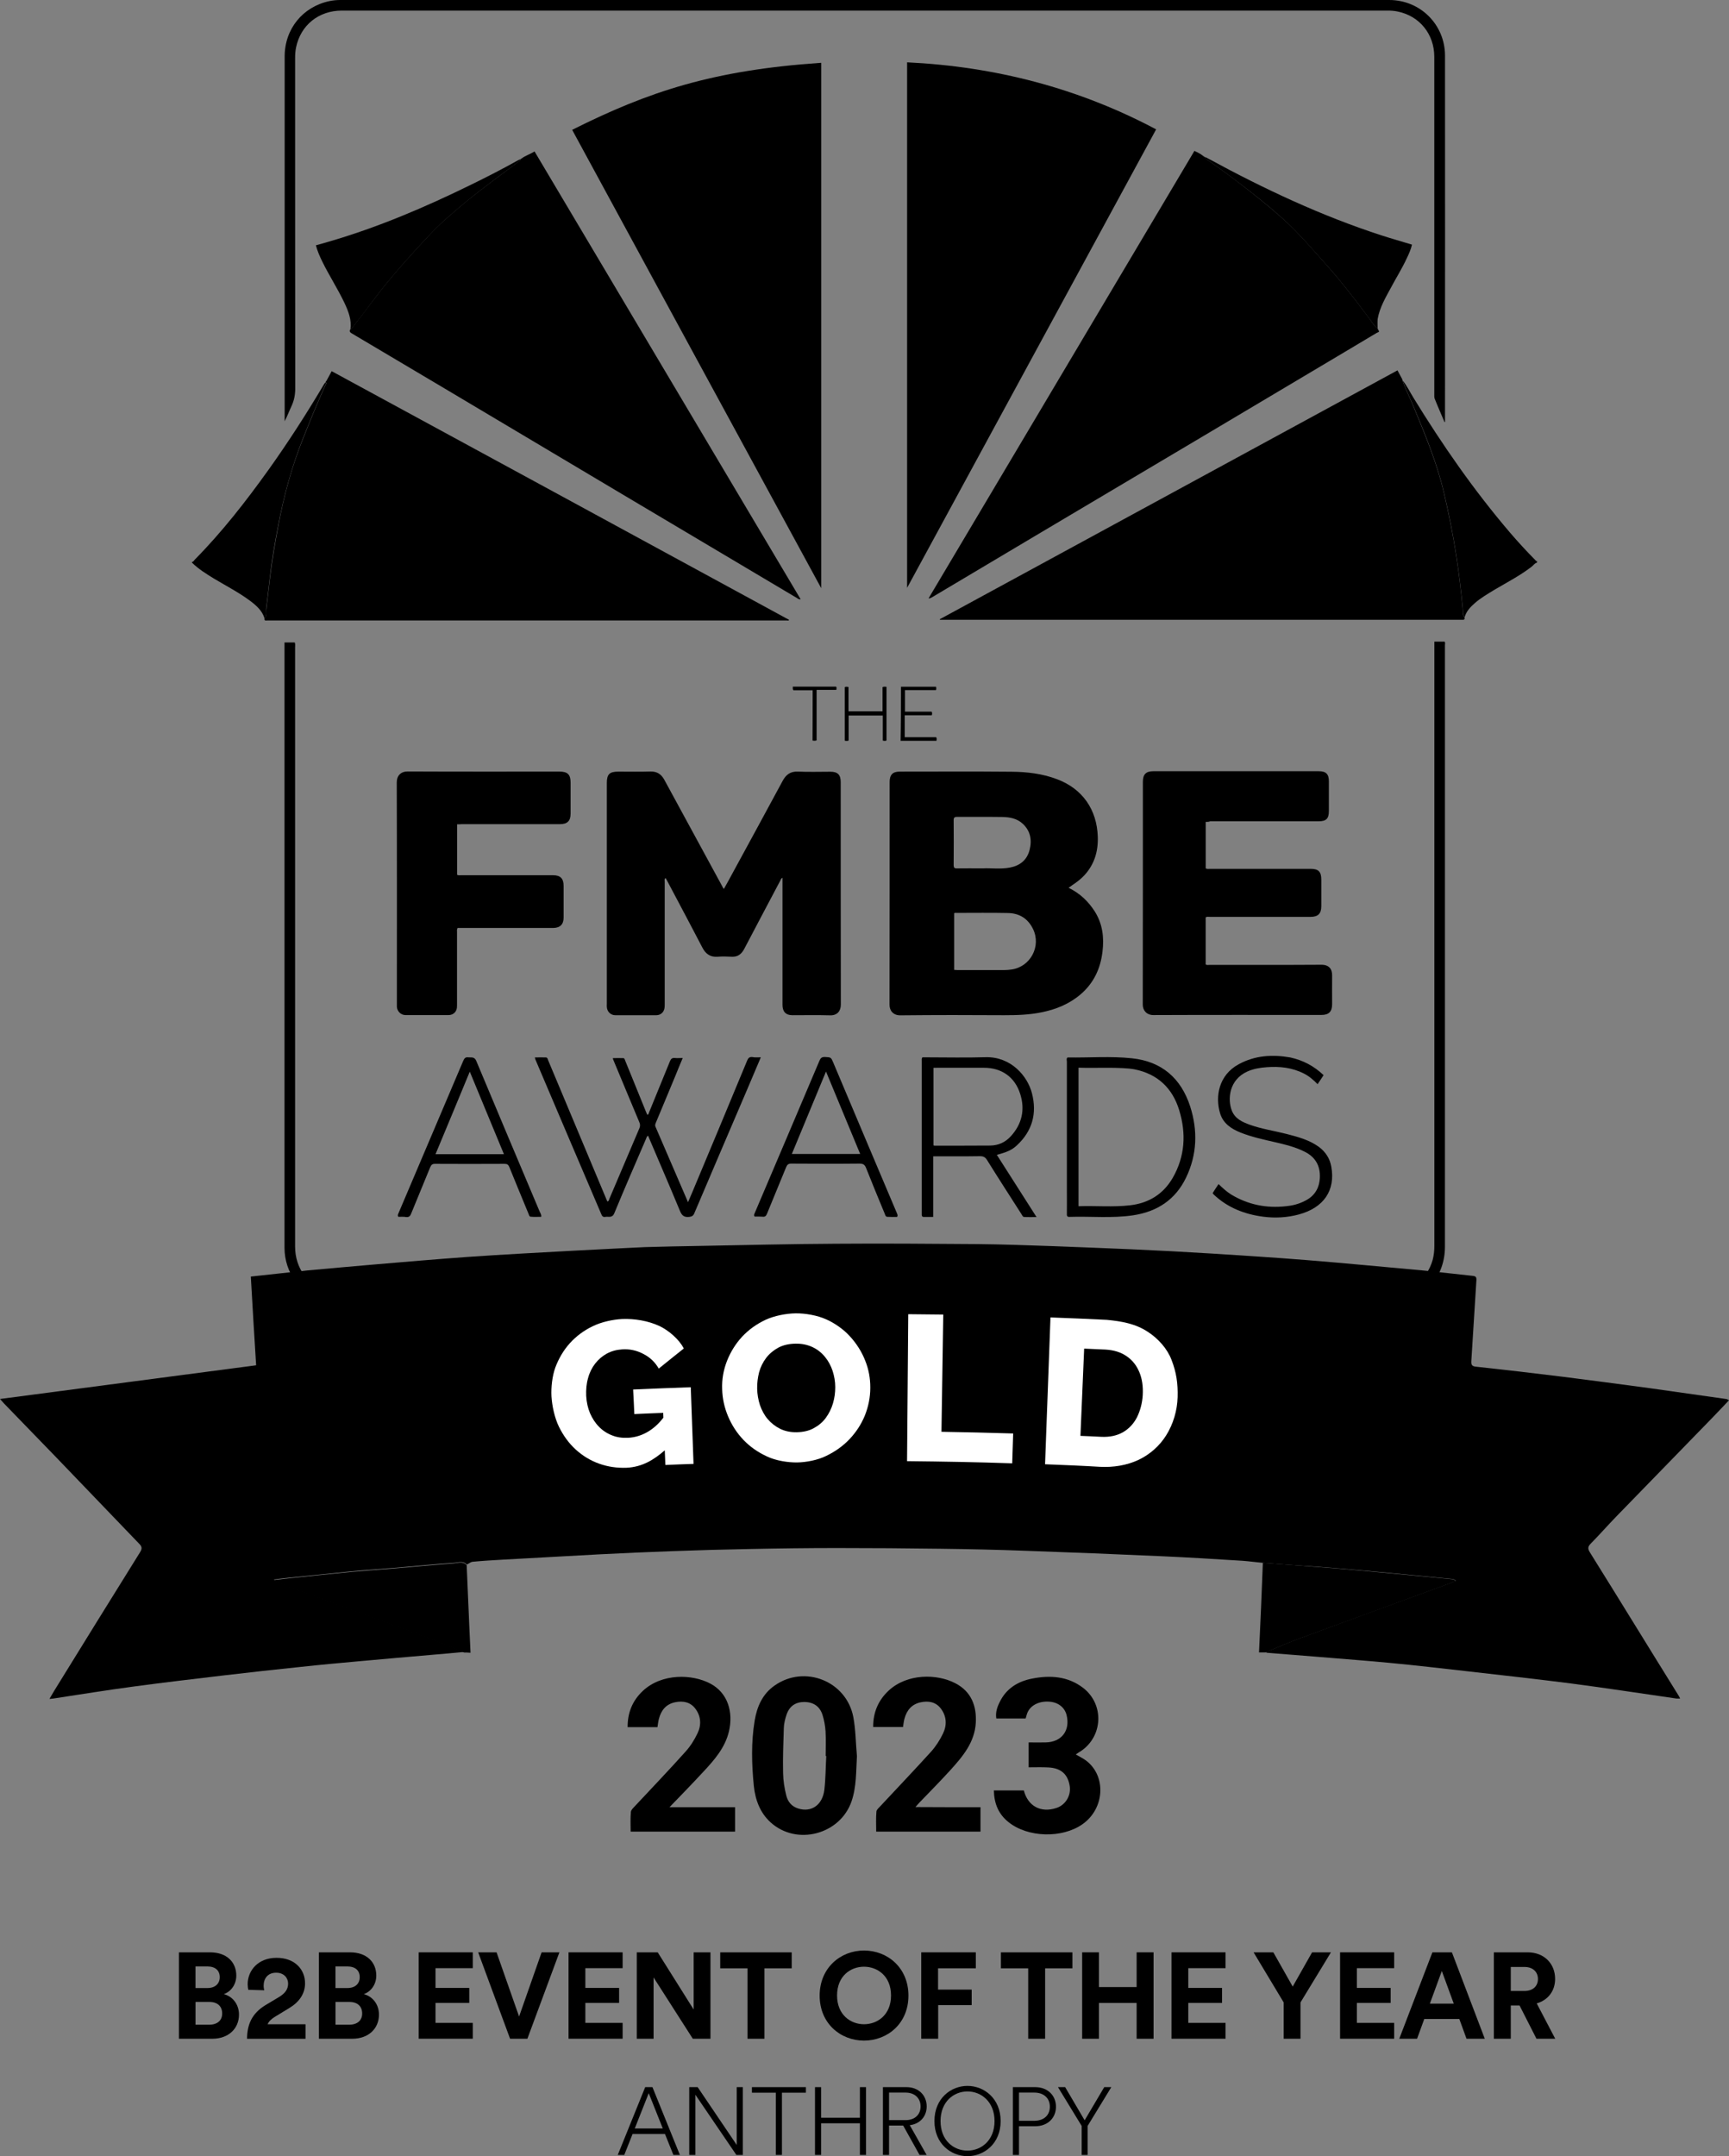 <svg xmlns="http://www.w3.org/2000/svg" id="Layer_1" data-name="Layer 1" viewBox="0 0 723.79 902.2"><rect x="0" y="0" width="723.79" height="902.2" fill="#808080" stroke="none"/><defs><style>      .cls-1, .cls-2 {        stroke-width: 0px;      }      .cls-2 {        fill: #fff;      }    </style></defs><g><g><path class="cls-1" d="m139.8,545.51c-1.36-.3-2.72-.55-4.08-.96-9.97-3.02-16.62-11.99-16.62-22.46v-253.27h4.28c.3.65.15,1.36.15,2.01v250.75c0,9.12,5.44,16.47,13.85,18.79,2.01.55,4.13.76,6.19.76h437.54c8.91,0,16.27-5.54,18.63-13.95.5-1.91.71-3.88.71-5.89v-252.82h4.28c.35.45.15,1.01.15,1.51v251.66c0,12.29-8.01,21.71-20.14,23.67-.15.05-.35.15-.5.2-148.11,0-296.27,0-444.44,0Z"></path><path class="cls-1" d="m110.74,258.75c-.96-3.17-3.32-5.29-5.84-7.2-4.83-3.63-10.17-6.35-15.36-9.47-3.22-1.96-6.45-3.98-9.17-6.65v-.3c.6-.05.86-.6,1.16-.96,11.43-11.58,21.4-24.38,30.82-37.52,8.21-11.48,15.86-23.37,23.07-35.51.25-.4.5-.81.81-1.16.5.35.15.71,0,1.01-3.37,7.45-6.45,15.06-9.47,22.61-4.68,11.78-7.96,23.87-10.32,36.31-1.41,7.35-2.72,14.71-3.53,22.11-.5,4.23-.96,8.51-1.51,12.79-.05,1.22.4,2.73-.66,3.94Z"></path><path class="cls-1" d="m643.42,235.43c-1.01.2-1.51,1.16-2.27,1.71-4.78,3.68-10.12,6.45-15.26,9.47-2.97,1.81-5.99,3.53-8.61,5.84-1.86,1.66-3.53,3.42-4.18,5.89-.91-1.16-.6-2.62-.76-3.93-.71-7.25-1.56-14.45-2.67-21.71-1.36-8.91-3.12-17.78-5.19-26.54-2.92-12.49-7.81-24.27-12.74-36.11-1.51-3.63-3.32-7.1-4.53-10.83,1.76,2.22,3.02,4.83,4.48,7.2,12.14,19.79,25.33,38.78,40.44,56.46,3.37,3.93,6.9,7.76,10.58,11.48.15.2.35.5.71.4v.67Z"></path><path class="cls-1" d="m379.73,245.96V26.08c36.76,1.76,71.61,10.73,104.25,28.05-34.7,63.81-69.35,127.67-104.25,191.83Z"></path><path class="cls-1" d="m239.52,54.33c32.08-16.07,59.02-24.98,104.25-28.05v219.83c-34.9-64.11-69.55-127.92-104.25-191.78Z"></path><path class="cls-1" d="m218.27,66.37c1.61-1.26,3.63-1.81,5.49-3.02,37.12,62.45,74.23,124.9,111.4,187.4-.71.15-1.11-.25-1.51-.5-49.1-29.16-98.31-58.37-147.41-87.63-12.89-7.66-25.79-15.31-38.73-22.97-.76-.45-1.51-.86-.86-1.86.45-.1.65-.4.86-.71,2.82-3.68,5.64-7.35,8.46-11.08,5.29-7.1,11.03-13.8,17.02-20.35,4.33-4.73,8.61-9.57,13.45-13.85,4.48-3.93,8.96-7.81,13.7-11.43,5.64-4.38,11.43-8.61,17.12-12.89.3-.2.76-.35.6-.86l.05.1c.11-.15.26-.25.36-.35Z"></path><path class="cls-1" d="m576.95,138.08c.86.86-.15.96-.55,1.16-4.48,2.67-8.91,5.34-13.35,7.96-19.89,11.84-39.79,23.67-59.73,35.51-22.91,13.6-45.83,27.2-68.74,40.79-14.81,8.81-29.56,17.58-44.37,26.39-.4.25-.86.5-1.51.5,37.12-62.4,74.18-124.8,111.3-187.25,1.31.6,2.52,1.21,3.53,2.01.1.3.35.35.6.4h-.05c.1.1.2.2.3.3h0c.2.25.4.55.71.76,6.24,4.33,12.34,8.86,18.28,13.55,5.49,4.33,10.98,8.76,16.07,13.6,5.29,5.04,10.07,10.58,14.96,16.07,6.65,7.4,12.69,15.21,18.63,23.17,1.16,1.56,2.12,3.37,3.73,4.53h0c-.07.15-.07.45.19.55Z"></path><path class="cls-1" d="m587.17,159.29c1.21,3.73,3.07,7.2,4.53,10.83,4.89,11.84,9.82,23.62,12.74,36.11,2.06,8.81,3.83,17.63,5.19,26.54,1.11,7.2,1.96,14.45,2.67,21.71.15,1.31-.15,2.77.76,3.93.15.55,0,.96-.71.91h-218.87c-.05-.1-.05-.15-.1-.2,63.81-34.65,127.67-69.4,191.63-104.15.71,1.31,1.41,2.57,2.06,3.83-.25.23-.15.43.1.49h0Z"></path><path class="cls-1" d="m110.74,258.75c1.06-1.16.55-2.67.76-3.98.5-4.23,1.01-8.51,1.51-12.79.86-7.45,2.17-14.81,3.53-22.11,2.32-12.44,5.59-24.53,10.32-36.31,3.02-7.6,6.09-15.16,9.47-22.61.15-.3.5-.65,0-1.01.05-.2.05-.45.3-.55.05,0,.15-.05.15-.05v-.2c.71-1.26,1.36-2.52,2.06-3.83,63.86,34.65,127.67,69.35,191.48,104.05-.2.5-.6.25-.91.25H112c-.55,0-1.46.35-1.26-.86Z"></path><path class="cls-1" d="m447.31,371.46c4.83,2.37,8.31,5.74,10.98,9.92,3.27,5.19,3.98,10.93,3.22,16.92-.86,7.1-3.73,13.14-9.17,17.78-4.73,4.03-10.32,6.3-16.32,7.5-5.14,1.06-10.37,1.21-15.61,1.21-14.5-.1-29.06-.1-43.56.05-2.92,0-4.48-1.91-4.48-4.43.05-31.07.05-62.15.05-93.22,0-2.97,1.26-4.33,4.18-4.33,15.61,0,31.27-.1,46.89.05,6.45.05,12.79.81,18.84,3.07,10.78,3.98,16.87,12.74,17.22,24.17.2,6.19-1.46,11.58-5.64,16.12-1.46,1.56-3.17,2.87-4.94,4.03-.45.36-.95.71-1.66,1.16Zm-47.89,34.35c.71.05,1.16.1,1.66.1h19.09c1.11,0,2.22-.1,3.32-.25,7.91-1.16,12.44-9.72,8.96-16.92-2.12-4.38-5.69-6.6-10.42-6.7-7.15-.15-14.4-.05-21.55-.05-.4,0-.81-.1-1.06.15,0,7.85,0,15.66,0,23.67Zm12.04-42.46c3.22-.2,7.35.45,11.38-.35,4.18-.81,7.1-3.17,8.16-7.35,1.06-4.13.4-7.91-2.82-10.93-2.42-2.27-5.49-2.82-8.61-2.87-6.3-.1-12.59,0-18.94-.05-.96,0-1.41.25-1.41,1.31.05,6.3.05,12.59,0,18.94,0,1.01.35,1.36,1.36,1.31,3.37-.06,6.7-.01,10.88-.01Z"></path><path class="cls-1" d="m303.03,371.96c1.41-2.52,2.72-4.89,3.98-7.25,6.9-12.64,13.8-25.33,20.65-38.02,1.41-2.57,3.22-3.98,6.4-3.83,4.48.2,9.01.05,13.55.05,3.07,0,4.33,1.26,4.33,4.38,0,31.02,0,62.05.05,93.07,0,2.52-1.36,4.58-4.53,4.48-5.24-.15-10.48-.05-15.76-.05-2.72,0-4.13-1.46-4.13-4.28v-53.23c-.6.25-.76.81-.91,1.16-5.09,9.57-10.12,19.14-15.16,28.71-1.16,2.17-2.77,3.32-5.24,3.17-1.91-.1-3.88-.15-5.84,0-3.12.25-5.04-1.21-6.4-3.83-2.27-4.43-4.63-8.76-6.9-13.14-2.72-5.14-5.39-10.22-8.11-15.31-.15-.2-.25-.4-.4-.65-.6.5-.35,1.16-.35,1.61v51.12c0,.55,0,1.16-.1,1.76-.3,1.76-1.66,2.92-3.48,2.92h-17.07c-1.96,0-3.47-1.46-3.58-3.47-.05-.4,0-.81,0-1.16v-92.52c0-3.68,1.11-4.78,4.78-4.78,4.48,0,9.07.1,13.55-.05,2.72-.05,4.48,1.16,5.74,3.47,8.06,14.81,16.12,29.66,24.22,44.52.15.4.35.7.71,1.15Z"></path><path class="cls-1" d="m504.73,343.91v19.44c.6.35,1.21.2,1.81.2h42.1c3.27,0,4.48,1.16,4.48,4.48v11.18c0,3.07-1.36,4.43-4.48,4.43h-42.26c-.5,0-1.06-.15-1.66.2v19.69c.5.4,1.16.2,1.71.2,15.56,0,31.17.05,46.74-.05,3.27,0,4.53,1.86,4.48,4.53-.05,3.98,0,7.96,0,11.94,0,3.17-1.36,4.53-4.48,4.53-23.47,0-46.89-.05-70.36.05-2.72,0-4.43-1.86-4.43-4.38.05-31.12.05-62.15.05-93.27,0-3.07,1.31-4.38,4.33-4.38h69.35c2.97,0,4.18,1.21,4.18,4.18v12.49c0,3.17-1.11,4.28-4.28,4.28h-45.43c-.54.26-1.15.26-1.85.26Z"></path><path class="cls-1" d="m191.37,344.92v21.1c.5.35,1.16.2,1.71.2h38.43c3.07,0,4.43,1.36,4.43,4.48v13.25c0,2.82-1.46,4.28-4.28,4.33h-40.09c-.4.71-.25,1.26-.25,1.81v29.71c0,.6,0,1.26-.05,1.86-.2,1.81-1.61,3.07-3.47,3.07h-18.08c-1.91,0-3.47-1.56-3.58-3.47v-1.16c0-30.87.05-61.74-.05-92.67,0-2.92,1.71-4.63,4.58-4.63,21.15.1,42.35.05,63.51.05,3.42,0,4.68,1.21,4.68,4.63v12.94c0,3.12-1.36,4.43-4.48,4.43h-41.1c-.55.07-1.1.07-1.91.07Z"></path><path class="cls-1" d="m604.7,176.61c-1.36-3.27-2.82-6.5-4.13-9.82-.2-.6-.15-1.36-.15-2.01V23.77c0-9.47-6.14-17.07-15.31-18.94-1.41-.3-2.82-.4-4.18-.4H143.13c-9.72,0-17.27,6.09-19.19,15.41-.3,1.46-.4,2.87-.4,4.33,0,46.13,0,92.31.05,138.4,0,2.57-.45,4.94-1.51,7.25-1.01,2.12-1.81,4.33-2.92,6.45V23.67c0-11.53,7.55-20.85,18.79-23.22,1.51-.3,2.97-.45,4.48-.45h439.11c13.04,0,23.37,10.32,23.37,23.32.05,50.92,0,101.78,0,152.7v.55s-.11,0-.21.04Z"></path><path class="cls-1" d="m318.49,442.42c-2.01,4.78-3.93,9.22-5.84,13.75-7.35,17.17-14.71,34.35-22.01,51.52-.5,1.16-1.11,1.36-2.22,1.51-2.17.2-3.02-.71-3.78-2.52-4.18-10.12-8.56-20.2-12.84-30.27-.15-.4-.35-.81-.5-1.21-.65.35-.71,1.06-.96,1.56-4.43,10.27-8.91,20.55-13.19,30.92-.91,2.17-2.52,1.21-3.83,1.51-1.21.2-1.41-.76-1.76-1.51-9.17-21.5-18.38-43.01-27.5-64.51-.05-.15-.05-.25-.15-.71,1.61,0,3.12-.05,4.63,0,.65.05.76.71.91,1.16,3.68,8.76,7.35,17.53,11.03,26.29,4.48,10.78,9.07,21.55,13.55,32.33.1.15.15.35.25.5.65-.15.65-.71.81-1.11,4.18-9.82,8.36-19.64,12.54-29.46.4-.91.4-1.71,0-2.62-3.63-8.61-7.2-17.27-10.83-25.94-.1-.15-.15-.35-.25-.86,1.51,0,2.92-.05,4.38,0,.6.05.6.71.81,1.11,2.87,7.1,5.79,14.15,8.66,21.3.15.45.4.86.6,1.31.6-.15.55-.71.71-1.01,2.92-7.15,5.84-14.25,8.76-21.45.45-1.06.96-1.41,2.06-1.31,1.01.1,2.01,0,3.27,0-1.16,2.72-2.17,5.24-3.22,7.81-2.67,6.5-5.39,12.89-8.06,19.34-.2.55-.4,1.06-.1,1.66,4.48,10.42,9.01,20.85,13.6,31.53.6-1.46,1.16-2.67,1.66-3.88,7.76-18.48,15.46-36.97,23.12-55.45.45-1.06.96-1.51,2.17-1.41.9.22,2.11.12,3.52.12Z"></path><path class="cls-1" d="m217.91,66.62c.15.5-.3.65-.6.86-5.74,4.28-11.48,8.51-17.12,12.89-4.73,3.63-9.22,7.5-13.7,11.43-4.83,4.28-9.12,9.12-13.45,13.85-5.94,6.5-11.73,13.25-17.02,20.35-2.77,3.73-5.59,7.4-8.46,11.08-.2.3-.5.6-.86.71.55-3.98-.86-7.5-2.47-10.98-2.82-5.94-6.4-11.43-9.27-17.27-1.06-2.17-2.06-4.38-2.72-6.9,1.61-.45,3.22-.86,4.83-1.36,20.95-6.04,40.89-14.55,60.38-24.12,6.5-3.17,12.94-6.5,19.29-10.02.42-.27.82-.37,1.17-.52Z"></path><path class="cls-1" d="m576.69,137.48c-1.61-1.21-2.52-2.97-3.73-4.53-5.94-7.96-11.99-15.81-18.63-23.17-4.89-5.44-9.67-11.03-14.96-16.07-5.09-4.83-10.53-9.27-16.07-13.6-5.99-4.68-12.09-9.22-18.28-13.55-.25-.15-.45-.5-.71-.76.55-.1,1.01.35,1.46.55,23.37,12.69,47.34,23.97,72.67,32.18,4.18,1.36,8.36,2.52,12.64,3.83-.45,1.96-1.26,3.83-2.12,5.59-1.96,4.28-4.48,8.26-6.7,12.44-2.27,4.18-4.68,8.26-5.54,13.04-.13,1.38-.03,2.69-.03,4.05Z"></path><path class="cls-1" d="m446.71,442.62c.15-.1.25-.15.35-.15,8.91.15,17.88-.6,26.79.35,12.49,1.31,20.55,8.36,24.38,20.14,3.22,10.07,2.92,20.14-1.71,29.76-4.48,9.32-12.14,14.3-22.26,15.81-8.81,1.31-17.73.35-26.59.65-.96.05-1.11-.5-1.06-1.31.05-3.48,0-6.9,0-10.32v-53.43c-.05-.49-.2-.99.1-1.5Zm4.78,4.13v57.97c7.3-.25,14.45.45,21.66-.4,7.76-.91,13.85-4.68,17.78-11.48,5.14-8.96,5.69-18.53,2.72-28.25-2.82-9.32-9.12-15.26-18.84-17.17-.71-.15-1.46-.2-2.17-.3-7.04-.62-14.09-.12-21.15-.37Z"></path><path class="cls-1" d="m386.12,442.42h1.71c8.21,0,16.42.2,24.63-.05,10.78-.35,17.73,7.96,19.54,15.11,2.17,8.41.15,15.76-6.3,21.76-2.12,1.96-4.08,2.82-8.41,3.98,5.49,8.56,10.93,17.12,16.62,26.04-2.01,0-3.63.05-5.24-.05-.55-.05-.76-.71-1.06-1.16-4.83-7.55-9.72-15.11-14.45-22.71-.76-1.16-1.51-1.56-2.92-1.56-5.99.1-11.94.05-17.93.05h-1.66v25.38h-3.93c-.65,0-.86-.35-.86-.91v-64.36c0-.46-.14-.91.26-1.52Zm4.64,4.38v32.43c.2.1.35.15.5.15,7.81,0,15.51,0,23.32-.05,3.37-.05,6.24-1.36,8.51-3.83,4.73-5.14,6.09-11.18,3.98-17.78-2.22-7.05-7.76-10.93-15.11-10.93h-19.79c-.41.01-.86.01-1.41.01Z"></path><path class="cls-1" d="m554.08,449.87c-.86,1.31-1.61,2.47-2.52,3.78-1.76-1.81-3.58-3.37-5.69-4.43-4.94-2.52-10.17-3.07-15.56-2.67-2.82.2-5.59.65-8.16,1.81-7.6,3.42-8.36,11.48-6.5,16.32,1.36,3.47,4.43,4.83,7.65,5.99,4.99,1.76,10.22,2.52,15.36,3.83,4.68,1.21,9.42,2.47,13.45,5.39,2.82,2.12,4.58,4.83,5.19,8.26,1.81,9.97-3.17,17.17-13.5,19.99-4.99,1.36-10.07,1.61-15.01.96-7.81-1.01-15.06-3.83-20.85-9.42-.1-.1-.15-.2-.3-.45.76-1.16,1.51-2.42,2.47-3.78,1.71,1.66,3.37,3.17,5.29,4.38,7.1,4.28,14.76,5.79,22.91,4.89,2.72-.25,5.34-.91,7.81-2.17,4.18-2.01,6.24-5.39,6.4-9.97.15-4.73-1.81-8.26-5.99-10.48-4.03-2.12-8.46-3.17-12.79-4.18-4.83-1.11-9.77-2.17-14.45-4.03-3.88-1.56-7.3-3.83-8.56-8.11-2.06-6.85-.65-15.91,7.86-20.5,6.8-3.68,14.05-4.13,21.5-2.82,5.38,1.17,9.96,3.59,13.99,7.41Z"></path><path class="cls-1" d="m166.75,509.15c-.35-.55-.15-.86-.1-1.11,9.12-21.4,18.18-42.76,27.25-64.11.45-1.01.86-1.66,2.06-1.51,1.31.15,2.62-.4,3.42,1.51,8.81,21.05,17.68,42.05,26.54,63.05.25.6.76,1.16.65,2.17-1.51,0-3.02.1-4.48-.05-.55-.05-.65-.81-.86-1.26-2.67-6.5-5.39-12.99-8.01-19.49-.4-1.01-.91-1.36-2.01-1.36-9.72.05-19.44.05-29.11,0-1.16,0-1.56.4-2.01,1.41-2.62,6.5-5.39,12.99-8.01,19.49-.4,1.01-.91,1.46-2.06,1.36-1.11-.2-2.27-.1-3.27-.1Zm44.21-26.19c-4.78-11.53-9.47-22.91-14.3-34.55-4.83,11.73-9.57,23.07-14.35,34.55h28.65Z"></path><path class="cls-1" d="m375.55,509.2c-1.26,0-2.72.05-4.18-.05-.65-.05-.81-.81-1.01-1.31-2.62-6.35-5.29-12.74-7.81-19.14-.55-1.41-1.26-1.81-2.77-1.81-9.52.1-19.04.05-28.56,0-1.16,0-1.66.4-2.12,1.46-2.62,6.5-5.39,12.99-8.01,19.49-.4.96-.86,1.41-1.91,1.26-1.16-.1-2.27-.05-3.27-.05-.4-.5-.2-.81-.1-1.16,9.12-21.35,18.18-42.76,27.25-64.11.5-1.11.96-1.51,2.22-1.51,2.57.15,2.57.05,3.53,2.32,8.91,21.1,17.78,42.15,26.74,63.25.15.45.35.76,0,1.36Zm-29.77-60.84c-4.83,11.68-9.57,23.07-14.3,34.5h28.61c-4.79-11.53-9.47-22.86-14.31-34.5Z"></path><path class="cls-1" d="m355.2,297.63h14.25v-10.12c.6-.25,1.11-.2,1.66-.1v22.41c-.5.3-.96.2-1.56.05v-10.48h-14.3v10.48c-.6.2-1.06.2-1.61.05v-22.41c.5-.25,1.01-.15,1.56-.05v10.17Z"></path><path class="cls-1" d="m377.16,287.36h14.66c.15.45.15.86,0,1.41h-12.99v9.01h11.18c.25.5.25.96.05,1.51h-11.33v9.17h13.14c.4.55.2,1.01.15,1.51h-15.01c.15-7.61.15-15.06.15-22.61Z"></path><path class="cls-1" d="m340.19,288.82h-8.01c-.5-.5-.2-.96-.3-1.51h18.13c.3.4.15.86.1,1.36h-8.26v21.1c-.65.3-1.11.15-1.71.1.05-7,.05-13.95.05-21.05Z"></path><path class="cls-1" d="m576.95,138.08c-.2-.15-.25-.35-.25-.6.25.15.25.35.25.6Z"></path><path class="cls-1" d="m504.12,65.51c-.25,0-.5-.1-.6-.4.2.15.4.3.6.4Z"></path><path class="cls-1" d="m587.17,159.34c-.25-.15-.35-.3-.1-.55.05.19.1.39.1.55Z"></path><path class="cls-1" d="m218.27,66.37c-.15.1-.2.2-.35.3,0-.2.15-.25.35-.3Z"></path><path class="cls-1" d="m504.42,65.81c-.1-.1-.2-.2-.3-.3.15.05.3.05.3.3Z"></path><path class="cls-1" d="m136.73,159.08c0,.1.05.15,0,.2,0,0-.1.05-.15.05.05-.04.05-.15.15-.25Z"></path></g><g><path class="cls-1" d="m528.65,653.94c-2.82-.25-5.64-.65-8.46-.86-11.28-.71-22.61-1.41-33.89-1.91-18.94-.86-37.92-1.61-56.86-2.27-11.94-.45-23.82-.71-35.76-.86-14.4-.2-28.81-.3-43.21-.3-12.09,0-24.17.15-36.26.4-10.93.2-21.91.5-32.84.91-10.07.35-20.09.81-30.12,1.31-13.5.71-26.94,1.51-40.44,2.22-4.33.25-8.66.5-12.99.91-.86.1-1.56.81-2.42,1.16-1.61-1.76-3.68-.81-5.49-.71-8.36.55-16.67,1.41-25.03,2.12-6.04.5-12.09.86-18.13,1.46-8.56.86-17.12,1.76-25.63,2.62-2.17.2-4.28.5-6.45.76.5.76,1.01,1.01,1.56,1.16,19.89,7.3,39.79,14.55,59.73,21.91,6.14,2.27,12.24,4.83,18.38,7.25-4.53.4-9.12.86-13.6,1.21-9.92.86-19.84,1.71-29.76,2.62-8.36.76-16.72,1.51-25.08,2.42-10.63,1.11-21.3,2.27-31.93,3.53-12.64,1.51-25.28,2.97-37.92,4.68-11.28,1.51-22.51,3.32-33.79,5.04-.35.05-.71.05-1.56.15.81-1.31,1.31-2.32,1.91-3.27,11.99-19.44,23.97-38.78,36.06-58.17.96-1.56.71-2.42-.5-3.58-11.48-11.94-22.97-23.92-34.45-35.86-7.3-7.55-14.61-15.11-21.96-22.66-.4-.45-.81-.86-1.76-1.96,36.06-4.73,71.46-9.42,107.22-14.1-.76-12.09-1.51-24.48-2.22-37.12,6.45-.71,12.64-1.36,18.89-2.06,1.56-.15,3.17-.3,4.68-.5,9.82-.86,19.74-1.81,29.56-2.62,12.49-1.06,24.93-2.12,37.42-3.02,7.81-.55,15.56-1.01,23.37-1.46,13.6-.76,27.25-1.51,40.84-2.17,3.47-.15,6.9-.35,10.32-.5,7.66-.2,15.31-.4,22.97-.5,18.89-.35,37.77-.81,56.71-.91,19.74-.15,39.43,0,59.23.15,10.63.1,21.3.5,31.93.86,10.83.4,21.76.86,32.58,1.31,11.38.5,22.76,1.11,34.1,1.81,13.14.86,26.34,1.66,39.43,2.72,16.22,1.31,32.43,2.87,48.6,4.33,1.56.15,3.17.3,4.73.5,5.39.55,10.73,1.21,16.12,1.76,1.41.15,1.66.6,1.56,2.01-.76,11.23-1.36,22.46-2.12,33.69-.1,1.61.35,2.17,2.06,2.32,12.14,1.31,24.27,2.72,36.41,4.23,11.89,1.51,23.77,3.07,35.71,4.68,10.88,1.51,21.81,3.12,32.68,4.63.25.05.5.25,1.01.5-2.42,2.52-4.68,4.99-7.05,7.4-13.35,13.75-26.69,27.45-40.04,41.15-3.68,3.78-7.15,7.76-10.83,11.48-1.26,1.26-1.21,2.17-.3,3.63,12.49,19.99,24.78,40.09,37.22,60.08.15.25.25.5.55,1.06-.71,0-1.16.05-1.61,0-14.71-2.12-29.36-4.38-44.07-6.3-14.55-1.86-29.11-3.47-43.76-5.14-10.73-1.21-21.45-2.47-32.13-3.47-9.52-.91-19.14-1.61-28.71-2.42-7.5-.6-15.11-1.21-22.61-1.81-.2,0-.4-.15-.6-.25,4.43-1.81,8.81-3.78,13.25-5.44,21-7.76,42.05-15.46,63.05-23.12,1.11-.4,2.17-.86,3.32-1.31-.55-.55-1.06-.71-1.51-.76-5.09-.5-10.12-.96-15.16-1.46-7.76-.76-15.46-1.51-23.17-2.17-5.84-.5-11.63-1.01-17.43-1.46-7.89-.5-15.69-1.05-23.55-1.66Z"></path><path class="cls-1" d="m358.73,734.82c-.4,6.4-.15,12.79-2.27,18.94-4.78,13.85-22.97,18.68-33.89,8.76-4.43-4.03-6.4-9.47-7-15.21-.91-9.12-1.16-18.28.35-27.35.96-5.84,3.27-11.13,8.31-14.66,12.54-8.86,30.12-1.91,32.99,13.19,1,5.35,1,10.89,1.51,16.33Zm-12.84-.05h-.25c0-3.47.15-6.9-.05-10.32-.15-2.37-.6-4.78-1.31-7-1.16-3.53-3.83-5.24-7.5-5.29-3.73,0-6.24,1.66-7.5,5.24-.6,1.81-1.11,3.78-1.16,5.69-.2,6.3-.45,12.59-.3,18.84.05,3.12.55,6.24,1.31,9.27.6,2.62,2.22,4.68,5.04,5.54,5.49,1.71,10.17-1.46,10.93-7.91.53-4.64.53-9.37.79-14.06Z"></path><path class="cls-1" d="m194.3,691.46c-6.14-2.47-12.19-4.99-18.38-7.25-19.84-7.35-39.79-14.61-59.73-21.91-.5-.15-1.06-.45-1.56-1.16,2.17-.25,4.28-.5,6.45-.76,8.51-.86,17.12-1.81,25.63-2.62,6.04-.55,12.09-.96,18.13-1.46,8.36-.71,16.67-1.51,25.03-2.12,1.81-.15,3.83-1.06,5.49.71.35,8.61.76,17.22,1.11,25.84.15,3.48.3,7,.5,10.83-1.06-.1-1.82-.1-2.67-.1Z"></path><path class="cls-1" d="m528.65,653.94c7.81.55,15.66,1.16,23.47,1.76,5.84.45,11.63.91,17.43,1.46,7.76.71,15.46,1.46,23.17,2.17,5.09.5,10.12.96,15.16,1.46.5.05.96.2,1.51.76-1.11.45-2.17.91-3.32,1.31-21,7.71-42.05,15.41-63.05,23.12-4.48,1.66-8.81,3.63-13.25,5.44h-2.72c.59-12.6,1.15-25.04,1.6-37.48Z"></path><path class="cls-1" d="m450.34,734.12c1.66.96,3.12,1.66,4.33,2.57,8.56,6.5,7.76,20.14-1.56,26.64-8.46,5.94-22.81,5.59-30.87-.86-4.23-3.32-6.09-7.81-6.19-13.3h12.54c1.71,6.6,7.1,9.47,13.6,7.35,3.78-1.21,6.14-5.04,5.64-8.96-.71-5.09-3.63-7.76-8.96-8.01-2.67-.15-5.39-.05-8.26-.05v-10.42c2.42,0,4.73.05,7.05,0,6.75-.1,10.48-4.99,8.81-11.53-.86-3.27-3.68-5.39-7.55-5.54-4.33-.2-7.81,1.76-8.96,4.99-.2.65-.4,1.26-.6,2.06h-12.29c-.4-2.52.35-4.73,1.41-6.85,2.72-5.64,7.55-8.66,13.5-9.82,7.55-1.51,15.01-1.06,21.45,3.88,8.81,6.8,8.36,20.09-.86,26.39-.82.5-1.43.85-2.23,1.46Z"></path><path class="cls-1" d="m307.71,756.18v10.22h-43.71c0-2.72-.15-5.49.1-8.21.05-.86.96-1.66,1.61-2.37,7.05-7.55,14.25-15.06,21.15-22.76,2.12-2.32,3.83-5.04,5.14-7.81,1.66-3.42,1.46-7.1-.86-10.22-2.12-2.87-5.19-3.42-8.46-2.77-3.83.76-5.89,3.32-6.85,6.95-.3,1.11-.4,2.17-.6,3.48h-12.49c-.05-6.09,2.06-11.13,6.35-15.16,8.06-7.5,20.75-7.05,28.25-3.07,7.45,3.93,9.67,12.09,7.81,19.99-1.61,6.85-6.09,11.94-10.73,16.92-4.53,4.89-9.17,9.67-14.15,14.81,9.36,0,18.33,0,27.44,0Z"></path><path class="cls-1" d="m410.45,756.18v10.22h-43.66c0-2.82-.15-5.59.1-8.41.05-.81,1.06-1.56,1.71-2.32,7.05-7.55,14.2-15.06,21.15-22.71,2.01-2.22,3.73-4.94,5.04-7.66,1.66-3.47,1.51-7.2-.96-10.42-2.17-2.82-5.24-3.27-8.51-2.57-3.68.81-5.74,3.32-6.7,6.85-.3,1.11-.4,2.17-.6,3.47h-12.49c-.05-6.09,2.12-11.18,6.5-15.26,7.81-7.2,20.2-7.05,27.85-3.07,6.85,3.53,8.96,9.67,8.61,16.47-.45,8.31-5.49,14.2-10.73,19.99-4.13,4.53-8.46,8.91-12.74,13.35-.5.5-.96,1.11-1.81,2.01,9.26.06,18.17.06,27.24.06Z"></path><path class="cls-1" d="m342.71,563.09c3.42,9.01,6.8,17.98,10.42,27.4h-21.1c3.37-9.17,6.75-18.28,10.12-27.4h.56Z"></path></g><g><path class="cls-2" d="m265.04,581.42c.2,4.13.35,6.14.5,10.27,4.83-.2,7.25-.35,12.09-.5.03.66.06,1.33.08,1.99-1.94,2.53-4.1,4.48-6.43,5.87-2.62,1.56-5.44,2.42-8.41,2.57-2.47.1-4.68-.2-6.75-1.06-2.06-.81-3.88-2.01-5.39-3.58-1.56-1.56-2.77-3.47-3.73-5.64-.91-2.17-1.46-4.58-1.61-7.25-.1-2.62.1-5.09.76-7.35.6-2.32,1.61-4.38,2.97-6.14,1.36-1.76,3.02-3.17,4.94-4.23,1.96-1.06,4.08-1.61,6.45-1.76,3.12-.2,6.04.45,8.81,1.91,2.77,1.41,4.94,3.48,6.45,6.14,3.47-2.87,7-5.59,10.48-8.41-2.01-3.93-6.4-7.6-10.22-9.42-4.73-2.17-10.32-3.12-15.56-2.92-3.98.2-8.76,1.26-12.34,3.02-3.68,1.76-6.95,4.18-9.62,7.15-2.67,2.97-4.63,6.4-6.04,10.12-1.31,3.63-1.81,8.31-1.61,12.09.25,4.03,1.31,8.96,3.12,12.69,1.81,3.68,4.13,6.9,7,9.52s6.14,4.63,9.82,5.94,7.5,1.86,11.53,1.71c6.61-.34,11.35-3.32,15.96-7.29.08,2.04.17,4.09.25,6.13,4.68-.2,7.05-.3,11.79-.45-.4-10.68-.76-21.35-1.16-32.08-8.06.26-16.07.61-24.13.96Z"></path><path class="cls-2" d="m355.79,559.16c-2.57-2.87-6.45-5.59-9.92-7.1-3.63-1.66-8.76-2.57-12.79-2.52-3.98.05-8.96,1.01-12.64,2.72-3.73,1.76-7.05,4.13-9.82,7.1-2.77,3.02-4.83,6.4-6.3,10.12-1.46,3.78-2.17,7.66-2.01,11.78.1,3.98.96,7.81,2.52,11.48,1.56,3.68,3.73,7,6.5,9.87s6.09,5.14,9.82,6.85c3.63,1.71,8.61,2.52,12.54,2.47,3.83-.05,8.71-1.01,12.14-2.72,3.68-1.76,7-4.08,9.77-7s4.94-6.24,6.45-9.92c1.46-3.68,2.27-7.55,2.27-11.68,0-3.88-.65-7.66-2.17-11.38-1.47-3.72-3.64-7.1-6.36-10.07Zm-7.1,28.05c-.65,2.22-1.66,4.23-2.97,6.04s-3.02,3.22-5.04,4.33c-2.01,1.11-4.43,1.66-7.15,1.71-2.62.05-4.94-.45-7-1.46-2.01-1.01-3.78-2.42-5.19-4.08-1.41-1.66-2.47-3.68-3.22-5.84-.71-2.22-1.11-4.48-1.16-6.85-.05-2.32.25-4.63.81-6.85.6-2.22,1.61-4.23,2.97-6.04,1.36-1.76,3.07-3.17,5.09-4.28,2.01-1.06,4.38-1.61,7.2-1.66,2.62-.05,4.94.45,7.05,1.41,2.06.96,3.78,2.32,5.24,4.08,1.41,1.71,2.52,3.73,3.22,5.89.7,2.17,1.11,4.43,1.11,6.8s-.3,4.59-.96,6.8Z"></path><path class="cls-2" d="m394.87,550.05c-4.89-.05-9.77-.1-14.66-.15-.15,20.5-.35,40.99-.5,61.49,14.66.15,29.31.4,44.02.91.15-4.18.25-8.31.4-12.49-10.02-.3-19.99-.55-30.02-.71.26-16.37.51-32.69.76-49.05Z"></path><path class="cls-2" d="m490.41,568.98c-1.76-4.63-5.54-8.86-9.87-11.68-5.24-3.47-11.03-4.43-17.17-5.04-7.86-.4-15.76-.71-23.62-1.01-.76,20.45-1.51,40.99-2.27,61.44,7.65.3,15.31.6,22.91,1.06,5.59.3,11.28-.55,16.37-2.97,4.68-2.27,8.61-5.74,11.38-10.12,3.02-4.78,4.68-10.53,4.83-16.02.16-5.74-.5-10.37-2.56-15.66Zm-12.04,14.76c-.2,3.42-1.06,6.55-2.42,9.32-1.41,2.72-3.42,4.83-5.89,6.24s-5.49,2.06-8.96,1.91c-3.53-.2-5.34-.25-8.81-.4.5-12.14,1.06-24.38,1.56-36.51,3.58.15,5.39.25,8.96.4,3.48.2,6.4,1.11,8.81,2.77,2.42,1.66,4.18,3.88,5.34,6.7,1.16,2.77,1.61,5.99,1.41,9.57Z"></path></g></g><g><path class="cls-1" d="m87.91,816.91c7.04,0,11.01,4.13,11.01,9.74,0,3.72-2.24,6.73-5.25,7.75,3.52.87,6.37,4.08,6.37,8.57,0,5.86-4.39,10.1-11.17,10.1h-13.97v-36.16h13Zm-1.07,14.94c3.21,0,5.15-1.79,5.15-4.54s-1.78-4.49-5.2-4.49h-4.95v9.03h5Zm.71,15.35c3.42,0,5.46-1.79,5.46-4.69s-1.84-4.84-5.35-4.84h-5.81v9.54h5.71Z"></path><path class="cls-1" d="m103.93,832.57c-.1-.46-.25-1.48-.25-2.29,0-5.81,4.39-11.07,12.09-11.07s11.93,4.9,11.93,10.66c0,4.28-2.35,7.75-6.43,10.25l-6.37,3.88c-1.27.82-2.35,1.73-2.86,3.01h15.86v6.07h-24.48c.05-5.81,1.89-10.56,7.8-14.13l5.46-3.26c2.8-1.68,3.93-3.42,3.93-5.71s-1.68-4.54-5-4.54c-3.52,0-5.25,2.4-5.25,5.51,0,.61.1,1.28.26,1.84l-6.68-.2Z"></path><path class="cls-1" d="m146.51,816.91c7.04,0,11.01,4.13,11.01,9.74,0,3.72-2.24,6.73-5.25,7.75,3.52.87,6.37,4.08,6.37,8.57,0,5.86-4.39,10.1-11.17,10.1h-13.97v-36.16h13Zm-1.07,14.94c3.21,0,5.15-1.79,5.15-4.54s-1.78-4.49-5.2-4.49h-4.95v9.03h5Zm.71,15.35c3.42,0,5.46-1.79,5.46-4.69s-1.84-4.84-5.35-4.84h-5.81v9.54h5.71Z"></path><path class="cls-1" d="m175.27,853.07v-36.16h22.64v6.63h-15.6v8.26h14.13v6.27h-14.13v8.36h15.6v6.63h-22.64Z"></path><path class="cls-1" d="m226.73,816.91h7.45l-13.41,36.16h-7.24l-13.36-36.16h7.7l9.43,26.87,9.43-26.87Z"></path><path class="cls-1" d="m238,853.07v-36.16h22.64v6.63h-15.6v8.26h14.13v6.27h-14.13v8.36h15.6v6.63h-22.64Z"></path><path class="cls-1" d="m290.02,853.07l-16.42-25.65v25.65h-7.04v-36.16h8.77l15.04,23.92v-23.92h7.04v36.16h-7.39Z"></path><path class="cls-1" d="m320.01,823.6v29.47h-7.09v-29.47h-11.42v-6.68h29.93v6.68h-11.42Z"></path><path class="cls-1" d="m361.68,816.15c9.84,0,18.61,7.19,18.61,18.87s-8.77,18.82-18.61,18.82-18.56-7.19-18.56-18.82,8.77-18.87,18.56-18.87Zm0,30.85c5.61,0,11.32-3.88,11.32-12.04s-5.71-12.03-11.32-12.03-11.27,3.88-11.27,12.03,5.71,12.04,11.27,12.04Z"></path><path class="cls-1" d="m385.65,853.07v-36.16h22.85v6.68h-15.81v8.92h14.07v6.48h-14.02v14.07h-7.09Z"></path><path class="cls-1" d="m437.51,823.6v29.47h-7.09v-29.47h-11.42v-6.68h29.93v6.68h-11.42Z"></path><path class="cls-1" d="m475.81,853.07v-14.99h-15.76v14.99h-7.04v-36.16h7.04v14.53h15.76v-14.53h7.09v36.16h-7.09Z"></path><path class="cls-1" d="m490.4,853.07v-36.16h22.64v6.63h-15.6v8.26h14.13v6.27h-14.13v8.36h15.6v6.63h-22.64Z"></path><path class="cls-1" d="m524.78,816.91h8.26l8.11,14.33,8.11-14.33h7.9l-12.75,20.96v15.2h-7.04v-15.2l-12.6-20.96Z"></path><path class="cls-1" d="m560.98,853.07v-36.16h22.64v6.63h-15.6v8.26h14.13v6.27h-14.13v8.36h15.6v6.63h-22.64Z"></path><path class="cls-1" d="m610.91,844.81h-14.69l-3.01,8.26h-7.45l13.87-36.16h8.16l13.77,36.16h-7.65l-3.01-8.26Zm-12.34-6.43h10l-5-13.67-5,13.67Z"></path><path class="cls-1" d="m636.11,839.15h-3.67v13.92h-7.09v-36.16h14.13c7.04,0,11.52,4.84,11.52,11.12,0,5.05-2.96,8.87-7.7,10.25l7.75,14.79h-7.85l-7.09-13.92Zm2.04-6.07c3.57,0,5.66-2.04,5.66-5s-2.09-5.05-5.66-5.05h-5.71v10.05h5.71Z"></path></g><g><path class="cls-1" d="m278.37,892.92h-13.56l-3.48,8.76h-2.72l11.48-28.36h3.04l11.48,28.36h-2.72l-3.52-8.76Zm-12.64-2.32h11.72l-5.88-14.76-5.84,14.76Z"></path><path class="cls-1" d="m308.25,901.68l-17.16-25.2v25.2h-2.56v-28.36h3.52l16.36,24.2v-24.2h2.56v28.36h-2.72Z"></path><path class="cls-1" d="m327.33,875.64v26.04h-2.56v-26.04h-10v-2.32h22.6v2.32h-10.04Z"></path><path class="cls-1" d="m359.97,901.68v-13.24h-16.24v13.24h-2.56v-28.36h2.56v12.8h16.24v-12.8h2.56v28.36h-2.56Z"></path><path class="cls-1" d="m378.09,889.4h-5.92v12.28h-2.56v-28.36h9.88c5.08,0,8.44,3.48,8.44,8.08,0,4.12-2.76,7.32-7.08,7.84l7.04,12.44h-2.96l-6.84-12.28Zm1-2.28c3.8,0,6.28-2.24,6.28-5.72s-2.48-5.8-6.28-5.8h-6.92v11.52h6.92Z"></path><path class="cls-1" d="m405.01,872.8c6.92,0,13.88,5.24,13.88,14.72s-6.96,14.68-13.88,14.68-13.84-5.2-13.84-14.68,6.88-14.72,13.84-14.72Zm0,27.08c5.76,0,11.32-4.28,11.32-12.36s-5.56-12.4-11.32-12.4-11.28,4.28-11.28,12.4,5.48,12.36,11.28,12.36Z"></path><path class="cls-1" d="m426.57,889.68v12h-2.56v-28.36h9.36c5.24,0,8.68,3.52,8.68,8.2s-3.44,8.16-8.68,8.16h-6.8Zm6.4-2.28c4.04,0,6.52-2.36,6.52-5.88s-2.48-5.92-6.52-5.92h-6.4v11.8h6.4Z"></path><path class="cls-1" d="m442.89,873.32h3l8.16,13.88,8.2-13.88h2.96l-9.92,16.24v12.12h-2.48v-12.12l-9.92-16.24Z"></path></g></svg>